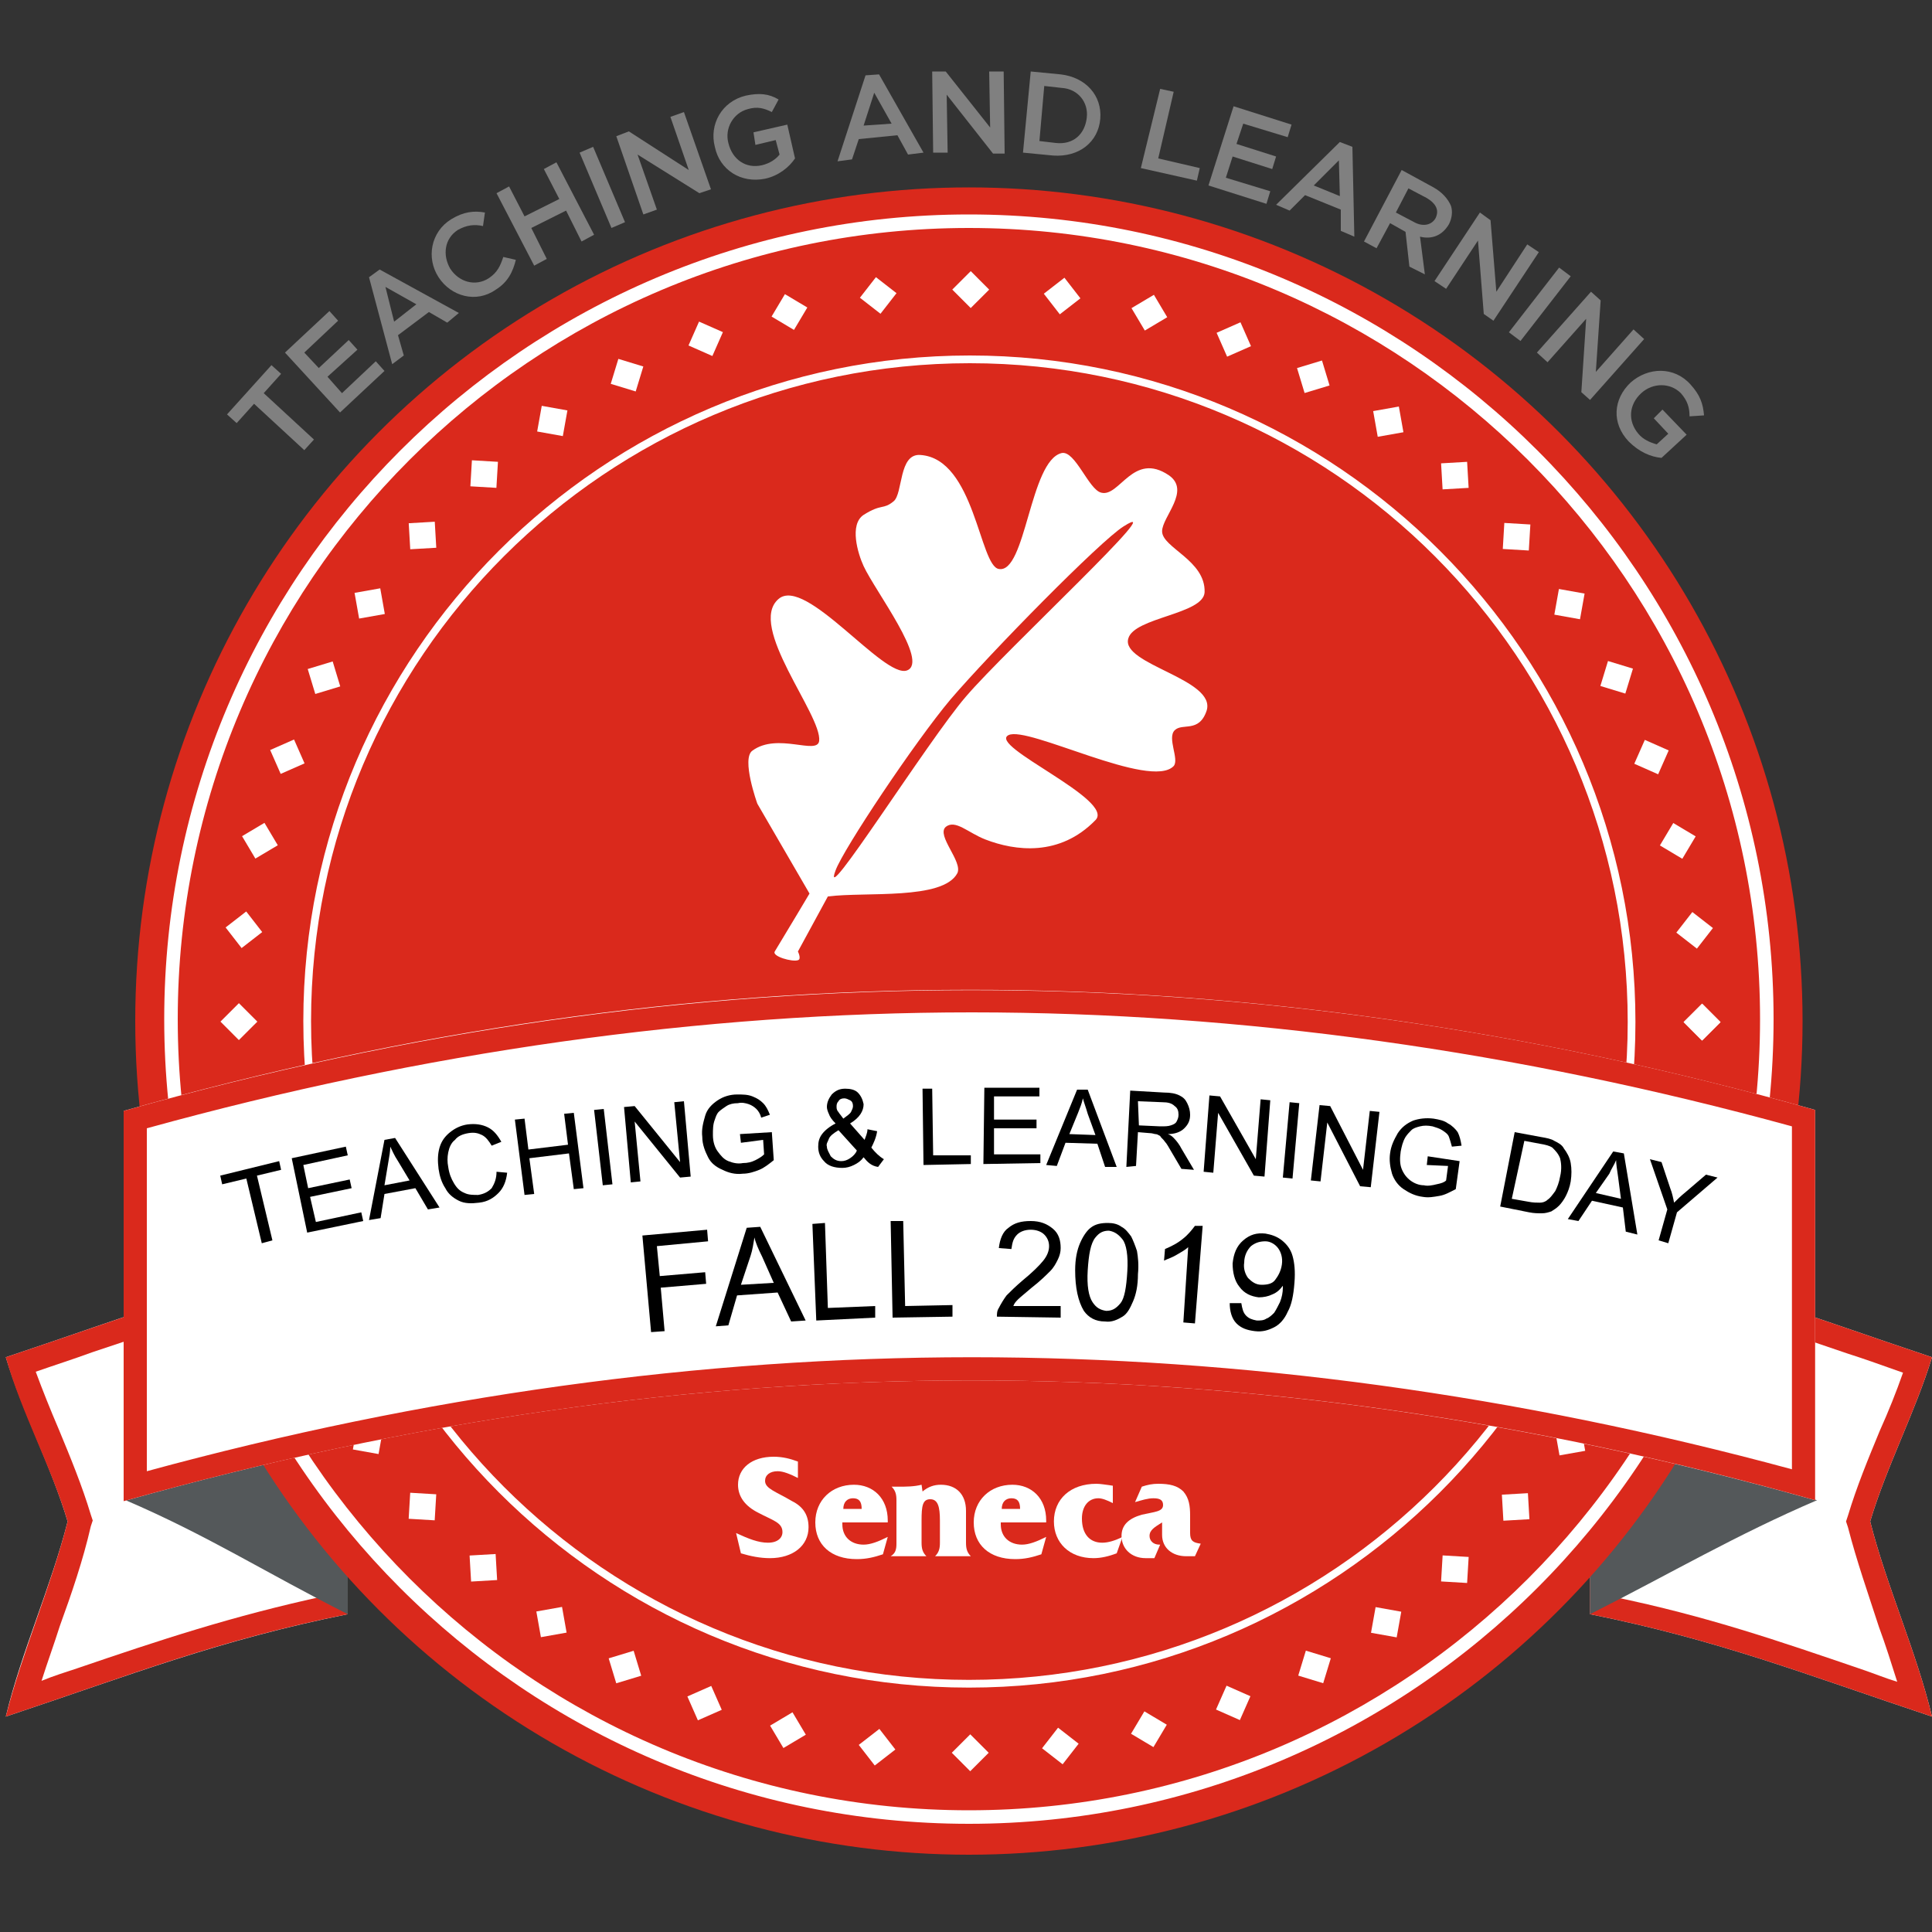 <?xml version="1.0" encoding="utf-8"?>
<!-- Generator: Adobe Illustrator 22.1.0, SVG Export Plug-In . SVG Version: 6.00 Build 0)  -->
<svg version="1.1" xmlns="http://www.w3.org/2000/svg" xmlns:xlink="http://www.w3.org/1999/xlink" x="0px" y="0px"
	 viewBox="0 0 200 200" style="enable-background:new 0 0 200 200;" xml:space="preserve">
<rect x="0" y="0" width="200" height="200" fill="#333333" stroke="none"/>
<style type="text/css">
	.st0{fill:#FFFFFF;}
	.st1{fill:#DA291C;}
	.st2{fill:#54585A;}
	.st3{display:none;}
	.st4{display:inline;fill:#DA291C;}
	.st5{fill:#808080;}
	.st6{fill:none;}
	.st7{display:inline;fill:none;}
	.st8{display:inline;}
</style>
<g id="Background">
	<g>
		<g>
			<g>
				<g>
					<g>
						<path class="st0" d="M36,167.1c-13.4,2.7-22.2,6.2-35.4,10.6c1.6-6.7,4.7-13.5,6.4-20.2c-1.7-5.7-4.7-11.4-6.4-17
							c13.2-4.4,21.9-7.9,35.4-10.6C36,142.3,36,154.7,36,167.1z"/>
						<path class="st1" d="M33.7,132.9v32.3c-9.7,2.1-17.2,4.6-25.7,7.5c-1.2,0.4-2.5,0.8-3.7,1.3c0.6-1.9,1.3-3.8,1.9-5.7
							c1.2-3.3,2.4-6.8,3.2-10.3l0.2-0.6l-0.2-0.6c-0.9-3-2.1-5.9-3.3-8.8c-0.9-2.1-1.7-4.1-2.4-6c2-0.7,3.9-1.3,5.8-2
							C17.9,137.2,24.7,134.8,33.7,132.9 M36,129.9c-13.4,2.7-22.2,6.2-35.4,10.6c1.6,5.7,4.7,11.3,6.4,17
							c-1.7,6.7-4.7,13.5-6.4,20.2c13.2-4.4,21.9-7.9,35.4-10.6C36,154.7,36,142.3,36,129.9L36,129.9z"/>
					</g>
				</g>
				<g>
					<g>
						<path class="st2" d="M13,155.3c8.4,3.6,14.5,7.5,23,11.8c0-6,0-11.9,0-17.9C27.6,150.9,21.4,153,13,155.3z"/>
					</g>
				</g>
			</g>
			<g>
				<g>
					<g>
						<path class="st0" d="M164.6,167.1c13.4,2.7,22.2,6.2,35.4,10.6c-1.6-6.7-4.7-13.5-6.4-20.2c1.7-5.7,4.7-11.4,6.4-17
							c-13.2-4.4-21.9-7.9-35.4-10.6C164.6,142.3,164.6,154.7,164.6,167.1z"/>
						<path class="st1" d="M167,132.9c8.9,2,15.7,4.3,24.2,7.2c1.9,0.6,3.8,1.3,5.8,2c-0.7,2-1.5,4-2.4,6c-1.2,2.9-2.4,5.8-3.3,8.8
							l-0.2,0.6l0.2,0.6c0.9,3.5,2.1,6.9,3.2,10.3c0.7,1.9,1.3,3.8,1.9,5.7c-1.3-0.4-2.5-0.9-3.7-1.3c-8.5-2.9-16-5.5-25.7-7.5
							V132.9 M164.6,129.9c0,12.4,0,24.8,0,37.2c13.4,2.7,22.2,6.2,35.4,10.6c-1.6-6.7-4.7-13.5-6.4-20.2c1.7-5.7,4.7-11.4,6.4-17
							C186.8,136.1,178.1,132.6,164.6,129.9L164.6,129.9z"/>
					</g>
				</g>
				<g>
					<g>
						<path class="st2" d="M188.1,155.3c-8.4,3.6-15,7.5-23.5,11.8c0-6,0-11.9,0-17.9C173.1,150.9,179.7,153,188.1,155.3z"/>
					</g>
				</g>
			</g>
		</g>
		<g>
			<circle class="st1" cx="100.3" cy="105.7" r="86.3"/>
			<path class="st0" d="M100.3,174.7c-38,0-68.9-31-68.9-69c0-38,31-68.9,69-68.9s68.9,31,68.9,69S138.3,174.7,100.3,174.7z
				 M100.4,37.6c-37.6,0-68.2,30.5-68.2,68.1c0,37.6,30.5,68.2,68.1,68.2s68.2-30.5,68.2-68.1C168.5,68.2,138,37.6,100.4,37.6z"/>
			<g>
				
					<rect x="174.7" y="104.5" transform="matrix(0.708 -0.707 0.707 0.708 -23.281 155.334)" class="st0" width="2.7" height="2.7"/>
				
					<rect x="174.1" y="95" transform="matrix(0.614 -0.789 0.789 0.614 -8.319 175.579)" class="st0" width="2.7" height="2.7"/>
				
					<rect x="172.4" y="85.8" transform="matrix(0.512 -0.859 0.859 0.512 9.862 191.68)" class="st0" width="2.7" height="2.7"/>
				
					<rect x="169.6" y="77.1" transform="matrix(0.404 -0.915 0.915 0.404 30.116 203.099)" class="st0" width="2.7" height="2.7"/>
				
					<rect x="165.9" y="68.9" transform="matrix(0.292 -0.957 0.957 0.292 51.29 209.659)" class="st0" width="2.7" height="2.7"/>
				
					<rect x="161.2" y="61.2" transform="matrix(0.176 -0.984 0.984 0.176 72.312 211.478)" class="st0" width="2.7" height="2.7"/>
				
					<rect x="155.6" y="54.2" transform="matrix(5.932613e-02 -0.998 0.998 5.932613e-02 92.245 208.902)" class="st0" width="2.7" height="2.7"/>
				
					<rect x="149.3" y="47.9" transform="matrix(0.998 -5.801687e-02 5.801687e-02 0.998 -2.6 8.823)" class="st0" width="2.7" height="2.7"/>
				
					<rect x="142.3" y="42.3" transform="matrix(0.985 -0.175 0.175 0.985 -5.418 25.794)" class="st0" width="2.7" height="2.7"/>
				
					<rect x="134.6" y="37.6" transform="matrix(0.957 -0.29 0.29 0.957 -5.448 41.153)" class="st0" width="2.7" height="2.7"/>
				
					<rect x="126.4" y="33.8" transform="matrix(0.915 -0.403 0.403 0.915 -3.335 54.464)" class="st0" width="2.7" height="2.7"/>
				
					<rect x="117.7" y="31" transform="matrix(0.859 -0.511 0.511 0.859 0.187 65.414)" class="st0" width="2.7" height="2.7"/>
				
					<rect x="108.6" y="29.3" transform="matrix(0.79 -0.613 0.613 0.79 4.301 73.83)" class="st0" width="2.7" height="2.7"/>
				
					<rect x="99.1" y="28.7" transform="matrix(0.708 -0.707 0.707 0.708 8.126 79.722)" class="st0" width="2.7" height="2.7"/>
				
					<rect x="89.6" y="29.3" transform="matrix(0.614 -0.789 0.789 0.614 10.886 83.526)" class="st0" width="2.7" height="2.7"/>
				
					<rect x="80.4" y="31" transform="matrix(0.512 -0.859 0.859 0.512 12.079 85.961)" class="st0" width="2.7" height="2.7"/>
				
					<rect x="71.7" y="33.8" transform="matrix(0.404 -0.915 0.915 0.404 11.38 87.713)" class="st0" width="2.7" height="2.7"/>
				
					<rect x="63.5" y="37.6" transform="matrix(0.292 -0.957 0.957 0.292 8.699 89.525)" class="st0" width="2.7" height="2.7"/>
				
					<rect x="55.8" y="42.3" transform="matrix(0.176 -0.984 0.984 0.176 4.163 92.131)" class="st0" width="2.7" height="2.7"/>
				
					<rect x="48.8" y="47.8" transform="matrix(5.932613e-02 -0.998 0.998 5.932613e-02 -1.907 96.209)" class="st0" width="2.7" height="2.7"/>
				
					<rect x="42.4" y="54.1" transform="matrix(0.998 -5.801687e-02 5.801687e-02 0.998 -3.142 2.633)" class="st0" width="2.7" height="2.7"/>
				
					<rect x="36.9" y="61.1" transform="matrix(0.985 -0.175 0.175 0.985 -10.335 7.648)" class="st0" width="2.7" height="2.7"/>
				
					<rect x="32.2" y="68.8" transform="matrix(0.957 -0.29 0.29 0.957 -18.912 12.753)" class="st0" width="2.7" height="2.7"/>
				<rect x="28.4" y="77" transform="matrix(0.915 -0.403 0.403 0.915 -29.049 18.632)" class="st0" width="2.7" height="2.7"/>
				
					<rect x="25.6" y="85.7" transform="matrix(0.859 -0.511 0.511 0.859 -40.726 26.026)" class="st0" width="2.7" height="2.7"/>
				
					<rect x="23.9" y="94.9" transform="matrix(0.79 -0.613 0.613 0.79 -53.699 35.69)" class="st0" width="2.7" height="2.7"/>
				
					<rect x="23.3" y="104.4" transform="matrix(0.708 -0.707 0.707 0.708 -67.487 48.315)" class="st0" width="2.7" height="2.7"/>
				
					<rect x="23.9" y="113.9" transform="matrix(0.614 -0.789 0.789 0.614 -81.168 64.321)" class="st0" width="2.7" height="2.7"/>
				
					<rect x="25.6" y="123" transform="matrix(0.512 -0.859 0.859 0.512 -93.64 83.745)" class="st0" width="2.7" height="2.7"/>
				
					<rect x="28.4" y="131.7" transform="matrix(0.404 -0.915 0.915 0.404 -104.006 106.45)" class="st0" width="2.7" height="2.7"/>
				
					<rect x="32.2" y="140" transform="matrix(0.292 -0.957 0.957 0.292 -111.435 132.116)" class="st0" width="2.7" height="2.7"/>
				
					<rect x="36.8" y="147.6" transform="matrix(0.176 -0.984 0.984 0.176 -115.184 160.281)" class="st0" width="2.7" height="2.7"/>
				
					<rect x="42.4" y="154.7" transform="matrix(5.932613e-02 -0.998 0.998 5.932613e-02 -114.601 190.361)" class="st0" width="2.7" height="2.7"/>
				
					<rect x="48.7" y="161" transform="matrix(0.998 -5.801687e-02 5.801687e-02 0.998 -9.332 3.175)" class="st0" width="2.7" height="2.7"/>
				
					<rect x="55.7" y="166.5" transform="matrix(0.985 -0.175 0.175 0.985 -28.48 12.565)" class="st0" width="2.7" height="2.7"/>
				
					<rect x="63.4" y="171.2" transform="matrix(0.957 -0.29 0.29 0.957 -47.311 26.218)" class="st0" width="2.7" height="2.7"/>
				<rect x="71.6" y="175" transform="matrix(0.915 -0.403 0.403 0.915 -64.882 44.346)" class="st0" width="2.7" height="2.7"/>
				
					<rect x="80.3" y="177.8" transform="matrix(0.859 -0.511 0.511 0.859 -80.114 66.939)" class="st0" width="2.7" height="2.7"/>
				
					<rect x="89.5" y="179.5" transform="matrix(0.79 -0.613 0.613 0.79 -91.839 93.69)" class="st0" width="2.7" height="2.7"/>
				
					<rect x="99" y="180.1" transform="matrix(0.708 -0.707 0.707 0.708 -98.894 123.927)" class="st0" width="2.7" height="2.7"/>
				
					<rect x="108.5" y="179.5" transform="matrix(0.614 -0.789 0.789 0.614 -100.372 156.374)" class="st0" width="2.7" height="2.7"/>
				
					<rect x="117.6" y="177.8" transform="matrix(0.512 -0.859 0.859 0.512 -95.857 189.463)" class="st0" width="2.7" height="2.7"/>
				
					<rect x="126.3" y="175" transform="matrix(0.404 -0.915 0.915 0.404 -85.269 221.836)" class="st0" width="2.7" height="2.7"/>
				
					<rect x="134.6" y="171.3" transform="matrix(0.292 -0.957 0.957 0.292 -68.844 252.25)" class="st0" width="2.7" height="2.7"/>
				
					<rect x="142.2" y="166.6" transform="matrix(0.176 -0.984 0.984 0.176 -47.035 279.628)" class="st0" width="2.7" height="2.7"/>
				
					<rect x="149.2" y="161.1" transform="matrix(5.932613e-02 -0.998 0.998 5.932613e-02 -20.449 303.054)" class="st0" width="2.7" height="2.7"/>
				
					<rect x="155.6" y="154.7" transform="matrix(0.998 -5.801687e-02 5.801687e-02 0.998 -8.79 9.366)" class="st0" width="2.7" height="2.7"/>
				
					<rect x="161.1" y="147.7" transform="matrix(0.985 -0.175 0.175 0.985 -23.564 30.71)" class="st0" width="2.7" height="2.7"/>
				
					<rect x="165.8" y="140.1" transform="matrix(0.957 -0.29 0.29 0.957 -33.847 54.617)" class="st0" width="2.7" height="2.7"/>
				
					<rect x="169.6" y="131.8" transform="matrix(0.915 -0.403 0.403 0.915 -39.168 80.179)" class="st0" width="2.7" height="2.7"/>
				
					<rect x="172.4" y="123.1" transform="matrix(0.859 -0.511 0.511 0.859 -39.201 106.327)" class="st0" width="2.7" height="2.7"/>
				
					<rect x="174.1" y="114" transform="matrix(0.79 -0.613 0.613 0.79 -33.839 131.83)" class="st0" width="2.7" height="2.7"/>
				
					<rect x="174.7" y="104.5" transform="matrix(0.708 -0.707 0.707 0.708 -23.281 155.334)" class="st0" width="2.7" height="2.7"/>
			</g>
			<path class="st0" d="M100.3,188.8c-46,0-83.3-37.4-83.3-83.3s37.4-83.3,83.3-83.3s83.3,37.4,83.3,83.3S146.2,188.8,100.3,188.8z
				 M100.3,23.6c-45.2,0-81.9,36.7-81.9,81.9s36.7,81.9,81.9,81.9s81.9-36.7,81.9-81.9S145.4,23.6,100.3,23.6z"/>
		</g>
		<g>
			<g>
				<path class="st0" d="M12.8,155.4c58.9-16.6,116.2-16.7,175.1-0.1c0-13.5,0-27,0-40.4C129,98.3,71.6,98.3,12.8,115
					C12.8,128.5,12.8,141.9,12.8,155.4z"/>
				<path class="st1" d="M100.6,104.8c27.9,0,56.5,4,84.9,11.8l0,35.5c-28.4-7.7-57-11.6-84.9-11.6c-28.1,0-56.8,4-85.4,11.8l0-35.5
					C43.8,108.9,72.5,104.8,100.6,104.8 M100.6,102.5c-29.1,0-58.3,4.2-87.8,12.5c0,13.5,0,27,0,40.4c29.5-8.3,58.6-12.5,87.8-12.5
					c29,0,58,4.1,87.3,12.4c0-13.5,0-27,0-40.4C158.5,106.6,129.5,102.5,100.6,102.5L100.6,102.5z"/>
			</g>
		</g>
		<g class="st3">
			<polygon class="st4" points="25.8,126.4 27.3,129.5 30.8,130 28.3,132.5 28.9,135.9 25.8,134.3 22.7,135.9 23.3,132.5 20.8,130 
				24.2,129.5 			"/>
			<polygon class="st4" points="174.9,126.4 176.4,129.5 179.9,130 177.4,132.5 178,135.9 174.9,134.3 171.8,135.9 172.4,132.5 
				169.9,130 173.3,129.5 			"/>
		</g>
		<g>
			<path class="st0" d="M79.5,159.7c1,0,1.5-0.5,1.5-1.1c0-1-1-1.2-2.5-2c-1.4-0.7-2.1-1.7-2.1-2.9c0-1.7,1.4-2.9,3.7-2.9
				c0.9,0,1.7,0.2,2.5,0.5v1.7c-0.8-0.4-1.5-0.7-2.1-0.7c-0.8,0-1.3,0.4-1.3,1c0,0.8,1.1,1.1,2.8,2.1c1.2,0.6,1.7,1.5,1.7,2.7
				c0,1.9-1.6,3.2-4,3.2c-1,0-2-0.2-3-0.5l-0.5-2.1C77.5,159.3,78.5,159.7,79.5,159.7z"/>
			<path class="st0" d="M87.2,157.5c0,0.1,0,0.2,0,0.3c0,1.3,0.9,2.1,2.2,2.1c0.7,0,1.5-0.3,2.5-0.8l-0.5,1.8
				c-0.9,0.3-1.7,0.5-2.7,0.5c-2.7,0-4.3-1.5-4.3-3.8c0-2.3,1.7-3.9,4-3.9c2,0,3.5,1.4,3.5,3.7c0,0.1,0,0.1,0,0.2H87.2z M88.3,155.1
				c-0.6,0-1,0.4-1,1.1h1.9C89.2,155.4,88.9,155.1,88.3,155.1z"/>
			<path class="st0" d="M92.8,159.8v-4.5c0-0.6-0.1-1-0.5-1.4H93c0.8,0,1.6,0,2.4-0.2l0.1,0.7c0.6-0.5,1.2-0.7,1.9-0.7
				c1.6,0,2.6,1,2.6,2.7v3.3c0,0.6,0.1,1,0.5,1.4h-3.7c0.4-0.4,0.5-0.8,0.5-1.4v-2.3c0-1.4-0.2-2.2-1-2.2c-0.8,0-0.9,0.7-0.9,2.2
				v2.3c0,0.6,0.1,1,0.5,1.4h-3.7C92.7,160.8,92.8,160.4,92.8,159.8z"/>
			<path class="st0" d="M103.6,157.5c0,0.1,0,0.2,0,0.3c0,1.3,0.9,2.1,2.2,2.1c0.7,0,1.5-0.3,2.5-0.8l-0.5,1.8
				c-0.9,0.3-1.7,0.5-2.7,0.5c-2.7,0-4.3-1.5-4.3-3.8c0-2.3,1.7-3.9,4-3.9c2,0,3.5,1.4,3.5,3.7c0,0.1,0,0.1,0,0.2H103.6z
				 M104.7,155.1c-0.6,0-1,0.4-1,1.1h1.9C105.6,155.4,105.3,155.1,104.7,155.1z"/>
			<path class="st0" d="M115.6,160.8c-0.8,0.3-1.6,0.5-2.4,0.5c-2.5,0-4.1-1.6-4.1-3.8c0-2.3,1.7-3.9,4.4-3.9c0.4,0,1,0.1,1.7,0.2
				v1.8c-0.6-0.3-1.1-0.5-1.5-0.5c-1,0-1.7,0.8-1.7,2.1c0,1.6,0.8,2.5,2.1,2.5c0.6,0,1.3-0.2,2.1-0.6L115.6,160.8z"/>
			<path class="st0" d="M119,159c0,0.5,0.4,0.9,1,0.9c0,0,0.1,0,0.1,0l-0.6,1.4c-0.4,0-0.7,0-0.9,0c-1.5,0-2.5-1-2.5-2.3
				c0-1.1,0.7-1.8,2.1-2.2c1.3-0.3,2.2-0.3,2.2-1c0-0.5-0.3-0.7-1-0.7c-0.6,0-1.2,0.2-1.9,0.4l0.7-1.6c0.6-0.2,1.1-0.3,1.7-0.3
				c1.2,0,2,0.2,2.6,0.8c0.6,0.7,0.7,1.5,0.7,2.5c0,0,0,0.1,0,0.1v1.7c0,0.8,0.3,1,1.1,1.1l-0.6,1.3c-0.4,0-0.7,0-0.9,0
				c-1.5,0-2.5-0.9-2.5-2.2v-1.3C119.5,158.1,119,158.4,119,159z"/>
			<g id="Teaching_and_Learning">
				<path class="st5" d="M26.3,41.8l-1.8,2l-1-0.9l4.6-5.1l1,0.9l-1.8,2l5.2,4.8l-1,1.1L26.3,41.8z"/>
				<path class="st5" d="M29.5,36.5l4.6-4.3l0.9,1l-3.5,3.3l1.5,1.6l3.1-2.9l0.9,1L33.9,39l1.5,1.7l3.5-3.3l0.9,1l-4.6,4.3
					L29.5,36.5z"/>
				<path class="st5" d="M38.2,28.7l1.1-0.8l8.2,4.5l-1.2,1l-1.9-1.1l-3.2,2.4l0.6,2.1l-1.2,0.9L38.2,28.7z M43.1,31.5l-3.2-1.8
					l0.9,3.6L43.1,31.5z"/>
				<path class="st5" d="M45.4,28.7L45.4,28.7c-1.3-2-0.8-4.7,1.3-6c1.3-0.8,2.4-0.9,3.5-0.7L50,23.4c-0.9-0.2-1.7-0.1-2.6,0.4
					c-1.4,0.9-1.6,2.6-0.8,4l0,0c0.9,1.4,2.6,1.9,4,1c0.9-0.6,1.2-1.3,1.5-2.2l1.3,0.3c-0.3,1.2-0.8,2.3-2.1,3.1
					C49.3,31.4,46.7,30.7,45.4,28.7z"/>
				<path class="st5" d="M51.4,20l1.3-0.7l1.6,3.1l3.6-1.8l-1.6-3.1l1.3-0.7l3.9,7.5L60.2,25l-1.6-3.2l-3.6,1.8l1.6,3.2l-1.3,0.7
					L51.4,20z"/>
				<path class="st5" d="M60,15.8l1.4-0.6l3.3,7.8l-1.4,0.6L60,15.8z"/>
				<path class="st5" d="M63.8,14.1l1.3-0.5l6.2,4l-1.9-5.5l1.4-0.5l2.8,8l-1.2,0.4L66,16l2,5.7l-1.4,0.5L63.8,14.1z"/>
				<path class="st5" d="M74,15.2L74,15.2c-0.6-2.3,0.7-4.7,3.2-5.3c1.4-0.3,2.4-0.2,3.4,0.4l-0.7,1.3c-0.8-0.4-1.5-0.6-2.5-0.3
					c-1.5,0.4-2.4,2-2,3.5l0,0c0.4,1.7,1.8,2.7,3.5,2.3c0.8-0.2,1.4-0.6,1.8-1.1l-0.4-1.5l-2.1,0.5L78,13.7l3.5-0.8l0.8,3.5
					c-0.6,0.9-1.7,1.8-3.1,2.1C76.7,19,74.5,17.6,74,15.2z"/>
				<path class="st5" d="M89.6,7.8L91,7.7l4.6,8.1L94,16L92.9,14l-4,0.4l-0.7,2.1l-1.5,0.2L89.6,7.8z M92.3,12.8l-1.8-3.2L89.4,13
					L92.3,12.8z"/>
				<path class="st5" d="M96.5,7.4l1.4,0l4.6,5.8l-0.1-5.8l1.5,0l0.1,8.5l-1.2,0L98,9.8l0.1,6l-1.5,0L96.5,7.4z"/>
				<path class="st5" d="M106.7,7.4l3.1,0.3c2.6,0.3,4.3,2.2,4.1,4.6l0,0c-0.2,2.4-2.2,4-4.9,3.8l-3.1-0.3L106.7,7.4z M108.1,8.9
					l-0.5,5.7l1.7,0.2c1.8,0.2,3-0.9,3.2-2.6l0,0c0.2-1.6-0.9-3-2.6-3.1L108.1,8.9z"/>
				<path class="st5" d="M120.1,9.2l1.4,0.3l-1.6,6.9l4.3,1l-0.3,1.3l-5.8-1.3L120.1,9.2z"/>
				<path class="st5" d="M127.7,11l6,1.9l-0.4,1.3l-4.6-1.4l-0.7,2.1l4.1,1.3l-0.4,1.3l-4.1-1.3l-0.7,2.2l4.6,1.4l-0.4,1.3l-6-1.9
					L127.7,11z"/>
				<path class="st5" d="M138.7,14.7l1.3,0.5l0.2,9.3l-1.4-0.6l0-2.2l-3.7-1.5l-1.6,1.6l-1.4-0.6L138.7,14.7z M138.7,20.3l-0.1-3.7
					l-2.6,2.6L138.7,20.3z"/>
				<path class="st5" d="M145.1,17.6l3.3,1.8c0.9,0.5,1.5,1.2,1.8,1.9c0.2,0.6,0.1,1.3-0.2,1.9l0,0c-0.7,1.2-1.8,1.6-3,1.3l0.5,3.9
					l-1.6-0.8l-0.4-3.6l-1.6-0.9l-1.4,2.6l-1.3-0.7L145.1,17.6z M146.4,23c0.9,0.5,1.8,0.3,2.2-0.4l0,0c0.4-0.8,0.1-1.5-0.9-2.1
					l-1.9-1l-1.3,2.5L146.4,23z"/>
				<path class="st5" d="M153.2,22l1.1,0.8l0.6,7.4l3.2-4.9l1.2,0.8l-4.7,7.1l-1-0.7l-0.6-7.6l-3.3,5l-1.2-0.8L153.2,22z"/>
				<path class="st5" d="M161.4,27.7l1.2,0.9l-5.2,6.7l-1.2-0.9L161.4,27.7z"/>
				<path class="st5" d="M164.7,30.2l1,0.9l-0.5,7.4l3.9-4.4l1.1,1l-5.6,6.3l-0.9-0.8l0.5-7.6l-4,4.5l-1.1-1L164.7,30.2z"/>
				<path class="st5" d="M168.8,39.6L168.8,39.6c1.8-1.6,4.5-1.7,6.2,0.2c1,1.1,1.3,2,1.4,3.2l-1.5,0.1c0-0.9-0.2-1.6-0.9-2.4
					c-1.1-1.1-2.9-1.1-4.1,0l0,0c-1.3,1.2-1.4,2.9-0.3,4.2c0.5,0.6,1.2,0.9,1.9,1.1l1.2-1.1l-1.5-1.6l0.9-0.9l2.5,2.6l-2.6,2.4
					c-1.1-0.1-2.3-0.6-3.4-1.7C166.8,43.8,167,41.3,168.8,39.6z"/>
			</g>
		</g>
	</g>
</g>
<g id="Text">
	<g>
		<path class="st6" d="M17,147.3c45.3-13.8,118-15.3,163.5-0.5"/>
		<path d="M67.4,137.9l-0.9-10l6.7-0.6l0.1,1.2L68,129l0.3,3.1l4.7-0.4l0.1,1.2l-4.7,0.4l0.4,4.5L67.4,137.9z"/>
		<path d="M74.1,137.3l3.2-10.2l1.4-0.1l4.7,9.7l-1.5,0.1l-1.4-3l-4.2,0.3l-0.9,3.1L74.1,137.3z M76.7,133l3.4-0.2l-1.2-2.7
			c-0.4-0.8-0.7-1.5-0.8-2c-0.1,0.6-0.2,1.3-0.4,1.9L76.7,133z"/>
		<path d="M84.5,136.7l-0.4-10l1.3-0.1l0.3,8.8l4.9-0.2l0,1.2L84.5,136.7z"/>
		<path d="M92.4,136.4l-0.2-10l1.3,0l0.2,8.8l4.9-0.1l0,1.2L92.4,136.4z"/>
		<path d="M109.8,135.2l0,1.2l-6.6-0.1c0-0.3,0-0.6,0.2-0.9c0.2-0.4,0.5-0.9,0.8-1.3c0.4-0.4,0.9-0.9,1.6-1.5
			c1.1-0.9,1.8-1.6,2.2-2.1s0.6-1,0.6-1.5c0-0.5-0.2-0.9-0.5-1.2s-0.8-0.5-1.4-0.5c-0.6,0-1.1,0.2-1.4,0.5c-0.4,0.4-0.5,0.8-0.6,1.5
			l-1.3-0.1c0.1-0.9,0.4-1.7,1-2.1c0.6-0.5,1.3-0.7,2.3-0.7c1,0,1.7,0.3,2.3,0.8c0.6,0.5,0.8,1.2,0.8,2c0,0.4-0.1,0.8-0.3,1.2
			c-0.2,0.4-0.4,0.8-0.8,1.2c-0.4,0.4-1,1-1.9,1.7c-0.7,0.6-1.2,1-1.4,1.2s-0.4,0.4-0.5,0.7L109.8,135.2z"/>
		<path d="M111.3,131.5c0-1.2,0.2-2.1,0.5-2.8c0.3-0.7,0.7-1.3,1.1-1.6c0.5-0.4,1.1-0.5,1.8-0.5c0.5,0,1,0.1,1.4,0.4
			c0.4,0.2,0.7,0.6,1,1c0.2,0.4,0.4,0.9,0.6,1.5c0.1,0.6,0.2,1.4,0.1,2.4c0,1.2-0.2,2.1-0.5,2.8c-0.3,0.7-0.6,1.3-1.1,1.6
			s-1.1,0.6-1.8,0.5c-1,0-1.7-0.4-2.2-1.1C111.6,134.7,111.3,133.3,111.3,131.5z M112.6,131.5c-0.1,1.6,0.1,2.7,0.5,3.3
			c0.4,0.6,0.8,0.8,1.4,0.9c0.6,0,1-0.2,1.5-0.8c0.4-0.5,0.6-1.6,0.7-3.3c0.1-1.6-0.1-2.8-0.5-3.3s-0.8-0.8-1.4-0.9
			c-0.6,0-1,0.2-1.4,0.7C112.9,128.7,112.7,129.9,112.6,131.5z"/>
		<path d="M123.7,137l-1.2-0.1l0.5-7.8c-0.3,0.3-0.7,0.5-1.2,0.8c-0.5,0.3-0.9,0.4-1.3,0.6l0.1-1.2c0.7-0.3,1.3-0.6,1.9-1.1
			c0.5-0.4,0.9-0.9,1.2-1.3l0.8,0L123.7,137z"/>
		<path d="M127.3,134.9l1.2,0c0.1,0.6,0.2,1,0.5,1.3c0.3,0.3,0.6,0.4,1.1,0.5c0.4,0,0.7,0,1-0.2c0.3-0.1,0.6-0.4,0.8-0.6
			c0.2-0.3,0.4-0.7,0.6-1.1c0.2-0.5,0.3-1,0.3-1.5c0-0.1,0-0.1,0-0.2c-0.3,0.4-0.6,0.7-1.1,0.9c-0.4,0.2-0.9,0.3-1.4,0.3
			c-0.8-0.1-1.5-0.4-2-1.1c-0.5-0.6-0.7-1.5-0.7-2.4c0.1-1,0.4-1.8,1.1-2.4s1.4-0.8,2.3-0.7c0.6,0.1,1.2,0.3,1.7,0.7
			c0.5,0.4,0.9,0.9,1.1,1.6c0.2,0.7,0.3,1.6,0.2,2.8c-0.1,1.3-0.3,2.3-0.7,3c-0.3,0.7-0.8,1.3-1.4,1.6c-0.6,0.3-1.2,0.5-2,0.4
			c-0.8-0.1-1.4-0.3-1.9-0.8S127.3,135.7,127.3,134.9z M132.7,130.9c0.1-0.7-0.1-1.3-0.4-1.7c-0.3-0.4-0.8-0.7-1.3-0.7
			c-0.5,0-1,0.1-1.5,0.5c-0.4,0.4-0.7,1-0.7,1.7c-0.1,0.6,0.1,1.2,0.4,1.6c0.4,0.4,0.8,0.7,1.4,0.7c0.6,0,1.1-0.1,1.4-0.5
			S132.6,131.6,132.7,130.9z"/>
	</g>
	<g>
		<path class="st6" d="M17,131.5c45.3-13.8,118-15.3,163.5-0.5"/>
		<path d="M27.1,128.7l-1.6-6.7l-2.5,0.6l-0.2-0.9l6.1-1.5l0.2,0.9l-2.5,0.6l1.6,6.7L27.1,128.7z"/>
		<path d="M31.8,127.6l-1.6-7.7l5.6-1.2l0.2,0.9l-4.6,1l0.5,2.4l4.3-0.9l0.2,0.9l-4.3,0.9l0.6,2.6l4.7-1l0.2,0.9L31.8,127.6z"/>
		<path d="M38.2,126.3l1.6-8.3l1.1-0.2l4.6,7.2l-1.2,0.2l-1.3-2.2l-3.2,0.6l-0.4,2.5L38.2,126.3z M39.8,122.7l2.6-0.5l-1.2-2
			c-0.4-0.6-0.6-1.1-0.8-1.5c0,0.5-0.1,1-0.2,1.6L39.8,122.7z"/>
		<path d="M51.4,121.3l1.1,0.1c-0.1,0.9-0.4,1.6-0.9,2.1c-0.5,0.5-1.1,0.9-2,1c-0.8,0.1-1.5,0.1-2.1-0.2c-0.6-0.3-1.1-0.7-1.4-1.3
			c-0.4-0.6-0.6-1.3-0.7-2c-0.1-0.8-0.1-1.5,0.1-2.2c0.2-0.7,0.6-1.2,1.1-1.6s1.1-0.7,1.8-0.8c0.8-0.1,1.5,0,2.1,0.3
			c0.6,0.3,1,0.8,1.4,1.5l-1,0.4c-0.3-0.5-0.6-0.9-1-1.1s-0.8-0.3-1.4-0.2c-0.6,0.1-1.1,0.3-1.4,0.7c-0.4,0.3-0.6,0.8-0.7,1.3
			c-0.1,0.5-0.1,1,0,1.5c0.1,0.7,0.3,1.2,0.6,1.7c0.3,0.5,0.6,0.8,1.1,1c0.4,0.2,0.9,0.2,1.4,0.2c0.6-0.1,1-0.3,1.4-0.7
			C51.2,122.5,51.4,122,51.4,121.3z"/>
		<path d="M54.3,123.7l-1-7.8l1-0.1l0.4,3.2l4.1-0.5l-0.4-3.2l1-0.1l1,7.8l-1,0.1l-0.5-3.7l-4.1,0.5l0.5,3.7L54.3,123.7z"/>
		<path d="M62.4,122.7l-0.9-7.8l1-0.1l0.9,7.8L62.4,122.7z"/>
		<path d="M65.3,122.4l-0.7-7.8l1.1-0.1l4.7,5.8l-0.6-6.2l1-0.1l0.7,7.8l-1.1,0.1l-4.7-5.8l0.6,6.2L65.3,122.4z"/>
		<path d="M76.7,118.3l-0.1-0.9l3.3-0.2l0.2,2.9c-0.5,0.4-1,0.8-1.5,1c-0.5,0.2-1.1,0.4-1.7,0.4c-0.8,0.1-1.5-0.1-2.1-0.4
			c-0.7-0.3-1.2-0.7-1.5-1.3s-0.6-1.3-0.6-2.1c-0.1-0.8,0.1-1.5,0.3-2.2s0.7-1.2,1.3-1.6s1.3-0.6,2-0.6c0.6,0,1.1,0,1.6,0.2
			s0.8,0.4,1.1,0.7s0.5,0.7,0.7,1.2l-0.9,0.3c-0.1-0.4-0.3-0.7-0.5-0.9c-0.2-0.2-0.5-0.4-0.8-0.5c-0.3-0.1-0.7-0.2-1.1-0.1
			c-0.5,0-0.9,0.1-1.2,0.3c-0.3,0.2-0.6,0.4-0.8,0.6s-0.3,0.5-0.4,0.8c-0.2,0.5-0.2,1-0.2,1.6c0,0.7,0.2,1.3,0.5,1.7s0.6,0.8,1.1,1
			c0.5,0.2,1,0.3,1.5,0.2c0.5,0,0.9-0.1,1.3-0.3c0.4-0.2,0.7-0.4,0.9-0.6l-0.1-1.5L76.7,118.3z"/>
		<path d="M89.4,119.8c-0.3,0.4-0.6,0.6-1,0.8c-0.4,0.2-0.8,0.3-1.2,0.3c-0.8,0-1.5-0.2-1.9-0.7c-0.4-0.4-0.6-0.9-0.6-1.5
			c0-0.5,0.1-0.9,0.4-1.3s0.8-0.8,1.4-1.1c-0.4-0.4-0.6-0.7-0.7-1c-0.1-0.2-0.2-0.5-0.2-0.7c0-0.5,0.2-0.9,0.5-1.3
			c0.4-0.4,0.8-0.6,1.4-0.6c0.5,0,1,0.1,1.3,0.4s0.5,0.7,0.6,1.2c0,0.7-0.4,1.4-1.4,2l1.5,1.7c0.1-0.3,0.3-0.7,0.3-1.1l1,0.2
			c-0.1,0.7-0.4,1.3-0.6,1.7c0.4,0.5,0.8,0.9,1.3,1.2l-0.6,0.8C90.2,120.7,89.8,120.3,89.4,119.8z M88.7,119.1l-1.9-2.1
			c-0.5,0.3-0.9,0.6-1,0.9s-0.3,0.5-0.2,0.8c0,0.3,0.2,0.6,0.4,1c0.3,0.3,0.6,0.5,1.1,0.5c0.3,0,0.6-0.1,0.9-0.3
			S88.6,119.4,88.7,119.1z M87.3,115.8c0.4-0.3,0.7-0.5,0.8-0.7c0.1-0.2,0.2-0.4,0.2-0.6c0-0.3-0.1-0.5-0.3-0.6s-0.4-0.2-0.6-0.2
			c-0.3,0-0.5,0.1-0.6,0.3c-0.2,0.2-0.2,0.4-0.2,0.6c0,0.1,0,0.2,0.1,0.4c0.1,0.1,0.2,0.3,0.3,0.4L87.3,115.8z"/>
		<path d="M95.6,120.6l-0.1-7.9l1,0l0.1,6.9l3.9,0l0,0.9L95.6,120.6z"/>
		<path d="M101.8,120.5l0.1-7.9l5.7,0l0,0.9l-4.7,0l0,2.4l4.4,0l0,0.9l-4.4,0l0,2.7l4.8,0l0,0.9L101.8,120.5z"/>
		<path d="M108.3,120.6l3.2-7.8l1.1,0l3,8l-1.2,0l-0.8-2.4l-3.3-0.1l-0.9,2.4L108.3,120.6z M110.7,117.4l2.7,0.1l-0.8-2.2
			c-0.2-0.7-0.4-1.2-0.5-1.6c-0.1,0.5-0.3,1-0.5,1.5L110.7,117.4z"/>
		<path d="M116.6,120.8l0.4-7.9l3.5,0.2c0.7,0,1.2,0.1,1.6,0.3c0.4,0.2,0.6,0.4,0.8,0.8c0.2,0.4,0.3,0.8,0.3,1.2
			c0,0.6-0.2,1-0.6,1.4s-1,0.6-1.7,0.6c0.3,0.1,0.5,0.3,0.6,0.4c0.3,0.3,0.6,0.7,0.8,1.1l1.3,2.2l-1.3-0.1l-1-1.7
			c-0.3-0.5-0.5-0.9-0.7-1.1c-0.2-0.3-0.4-0.4-0.5-0.6c-0.2-0.1-0.3-0.2-0.5-0.2c-0.1,0-0.3-0.1-0.6-0.1l-1.2-0.1l-0.2,3.5
			L116.6,120.8z M117.9,116.5l2.2,0.1c0.5,0,0.8,0,1.1-0.1c0.3-0.1,0.5-0.2,0.6-0.4s0.2-0.4,0.2-0.7c0-0.4-0.1-0.7-0.4-0.9
			c-0.3-0.3-0.7-0.4-1.3-0.4l-2.5-0.1L117.9,116.5z"/>
		<path d="M124.6,121.3l0.6-7.9l1.1,0.1l3.7,6.5l0.5-6.2l1,0.1l-0.6,7.9l-1.1-0.1l-3.7-6.5l-0.5,6.2L124.6,121.3z"/>
		<path d="M132.8,121.9l0.7-7.8l1,0.1l-0.7,7.8L132.8,121.9z"/>
		<path d="M135.7,122.2l0.9-7.8l1.1,0.1l3.4,6.6l0.7-6.1l1,0.1l-0.9,7.8l-1.1-0.1l-3.4-6.6l-0.7,6.1L135.7,122.2z"/>
		<path d="M147.7,120.6l0.1-0.9l3.3,0.5l-0.4,2.9c-0.6,0.3-1.1,0.6-1.7,0.7c-0.6,0.1-1.1,0.2-1.7,0.1c-0.8-0.1-1.4-0.4-2-0.8
			c-0.6-0.4-1-1-1.2-1.6c-0.2-0.7-0.3-1.4-0.2-2.1c0.1-0.8,0.4-1.4,0.8-2.1c0.4-0.6,0.9-1,1.6-1.3c0.6-0.2,1.3-0.3,2.1-0.2
			c0.6,0.1,1.1,0.2,1.5,0.5c0.4,0.2,0.8,0.6,1,0.9c0.2,0.4,0.3,0.8,0.4,1.4l-1,0.1c-0.1-0.4-0.2-0.7-0.3-1c-0.1-0.3-0.4-0.5-0.7-0.7
			c-0.3-0.2-0.7-0.3-1-0.4c-0.5-0.1-0.9-0.1-1.3,0c-0.4,0.1-0.7,0.2-0.9,0.4s-0.4,0.4-0.6,0.7c-0.3,0.5-0.4,1-0.5,1.5
			c-0.1,0.7-0.1,1.3,0.1,1.8s0.5,0.9,0.9,1.2c0.4,0.3,0.9,0.5,1.4,0.5c0.4,0.1,0.9,0,1.3-0.1c0.5-0.1,0.8-0.2,1-0.4l0.2-1.5
			L147.7,120.6z"/>
		<path d="M155.3,124.9l1.5-7.7l2.7,0.5c0.6,0.1,1.1,0.2,1.4,0.4c0.4,0.2,0.8,0.4,1,0.8c0.3,0.4,0.6,0.9,0.7,1.5
			c0.1,0.6,0.1,1.2,0,1.9c-0.1,0.6-0.3,1.1-0.5,1.5c-0.2,0.4-0.5,0.8-0.7,1c-0.3,0.3-0.5,0.4-0.8,0.6c-0.3,0.1-0.6,0.2-1,0.2
			c-0.4,0-0.8,0-1.3-0.1L155.3,124.9z M156.5,124.1l1.7,0.3c0.5,0.1,0.9,0.1,1.2,0.1c0.3,0,0.6-0.1,0.8-0.3c0.3-0.2,0.5-0.5,0.8-0.9
			c0.2-0.4,0.4-0.9,0.5-1.5c0.2-0.8,0.1-1.5,0-1.9c-0.2-0.5-0.5-0.8-0.8-1.1c-0.3-0.2-0.7-0.3-1.3-0.4l-1.6-0.3L156.5,124.1z"/>
		<path d="M162.3,126.2l4.7-7l1.1,0.2l1.4,8.4l-1.2-0.3L168,125l-3.2-0.7l-1.4,2.1L162.3,126.2z M165.2,123.5l2.6,0.6l-0.3-2.3
			c-0.1-0.7-0.2-1.3-0.2-1.7c-0.2,0.5-0.5,0.9-0.7,1.4L165.2,123.5z"/>
		<path d="M171.7,128.4l0.9-3.2l-1.8-5.2l1.2,0.3l0.9,2.7c0.2,0.5,0.3,1,0.4,1.5c0.3-0.3,0.7-0.7,1.2-1.1l2.1-1.8l1.2,0.3l-4.2,3.6
			l-0.9,3.2L171.7,128.4z"/>
	</g>
	<g id="Line_2" class="st3">
		<path class="st7" d="M41.1,142.6c27.6-7.7,90.4-8.7,119.2-0.2"/>
		<path class="st8" d="M46,138.1l1.2-0.3c0.1,0.5,0.4,0.9,0.6,1.1s0.6,0.5,1.1,0.6c0.5,0.1,1,0.1,1.6,0c0.5-0.1,0.9-0.2,1.3-0.5
			c0.4-0.2,0.6-0.5,0.7-0.8c0.1-0.3,0.2-0.6,0.1-0.9c-0.1-0.3-0.2-0.6-0.4-0.8c-0.2-0.2-0.6-0.3-1-0.4c-0.3-0.1-0.9-0.1-1.8-0.2
			c-0.9,0-1.6-0.1-2-0.3c-0.5-0.2-0.9-0.4-1.2-0.7c-0.3-0.3-0.5-0.7-0.6-1.2c-0.1-0.5,0-1,0.2-1.5s0.6-0.9,1.1-1.2s1.1-0.5,1.7-0.7
			c0.7-0.1,1.4-0.1,2,0c0.6,0.1,1.1,0.4,1.5,0.8s0.6,0.9,0.8,1.5l-1.2,0.3c-0.2-0.6-0.5-1-0.9-1.3c-0.4-0.2-1-0.3-1.8-0.2
			c-0.8,0.1-1.3,0.4-1.6,0.8c-0.3,0.4-0.4,0.7-0.3,1.1c0.1,0.4,0.2,0.6,0.5,0.8c0.3,0.2,1,0.3,2.1,0.3c1.1,0,1.9,0.1,2.3,0.2
			c0.6,0.2,1.1,0.4,1.5,0.8c0.3,0.4,0.6,0.8,0.7,1.3c0.1,0.5,0,1-0.2,1.6c-0.2,0.5-0.6,1-1.1,1.3c-0.5,0.4-1.1,0.6-1.8,0.7
			c-0.9,0.2-1.7,0.2-2.3,0c-0.7-0.1-1.2-0.5-1.6-0.9C46.4,139.3,46.1,138.7,46,138.1z"/>
		<path class="st8" d="M55,139.7l2.5-10.4l1.4-0.2l5.4,9.4l-1.5,0.2l-1.6-2.9l-4.2,0.6l-0.7,3.2L55,139.7z M57.4,135.2l3.4-0.4
			l-1.4-2.6c-0.4-0.8-0.8-1.4-1-2c0,0.7-0.1,1.3-0.3,2L57.4,135.2z"/>
		<path class="st8" d="M65.5,138.3l-0.9-10l2-0.2l3,6.8c0.3,0.6,0.5,1.1,0.6,1.4c0.1-0.4,0.2-0.9,0.4-1.6l1.8-7.2l1.8-0.2l0.9,10
			l-1.3,0.1l-0.8-8.4l-2.1,8.6l-1.2,0.1l-3.7-8.2l0.8,8.5L65.5,138.3z"/>
		<path class="st8" d="M77.3,137.3l-0.6-10l3.8-0.2c0.7,0,1.2,0,1.5,0c0.5,0.1,0.9,0.2,1.3,0.4s0.6,0.5,0.9,0.9
			c0.2,0.4,0.4,0.9,0.4,1.3c0.1,0.9-0.2,1.6-0.7,2.2s-1.5,1-2.9,1.1l-2.6,0.2l0.2,4.1L77.3,137.3z M78.3,132l2.6-0.2
			c0.9,0,1.5-0.2,1.8-0.6c0.3-0.3,0.5-0.8,0.5-1.4c0-0.4-0.2-0.8-0.4-1.1c-0.2-0.3-0.5-0.5-0.9-0.5c-0.2,0-0.6-0.1-1.2,0l-2.6,0.2
			L78.3,132z"/>
		<path class="st8" d="M86.5,136.8l-0.4-10l1.3,0l0.3,8.8l4.9-0.2l0,1.2L86.5,136.8z"/>
		<path class="st8" d="M94.3,136.5l-0.1-10l7.2-0.1l0,1.2l-5.9,0.1l0,3.1l5.5-0.1l0,1.2l-5.5,0.1l0,3.4l6.2-0.1l0,1.2L94.3,136.5z"
			/>
		<path class="st8" d="M110.2,136.5l0.2-8.8l-3.3-0.1l0-1.2l7.9,0.2l0,1.2l-3.3-0.1l-0.2,8.8L110.2,136.5z"/>
		<path class="st8" d="M116.3,136.7l0.5-10l7.2,0.3l-0.1,1.2l-5.9-0.3l-0.1,3.1l5.5,0.3l-0.1,1.2l-5.5-0.3l-0.2,3.4l6.1,0.3
			l-0.1,1.2L116.3,136.7z"/>
		<path class="st8" d="M124.9,137.1l4.3-4.9l-3-5.1l1.6,0.1l1.6,2.7c0.3,0.6,0.6,1,0.7,1.3c0.3-0.3,0.5-0.7,0.9-1.1l2.2-2.5l1.4,0.1
			l-3.9,4.4l3.4,5.6l-1.6-0.1l-2.2-3.8c-0.1-0.2-0.3-0.4-0.4-0.7c-0.3,0.3-0.4,0.6-0.5,0.7l-2.8,3.3L124.9,137.1z"/>
		<path class="st8" d="M138.1,138.3l1-8.8l-3.3-0.4l0.1-1.2l7.9,0.9l-0.1,1.2l-3.3-0.4l-1,8.8L138.1,138.3z"/>
		<path class="st8" d="M154.1,139.6l-0.2,1.2l-6.5-1.2c0-0.3,0.1-0.6,0.3-0.8c0.3-0.4,0.6-0.8,1-1.2c0.4-0.4,1.1-0.8,1.9-1.2
			c1.2-0.7,2.1-1.2,2.6-1.7c0.5-0.4,0.8-0.9,0.8-1.3c0.1-0.5,0-0.9-0.3-1.3c-0.3-0.4-0.7-0.6-1.2-0.7c-0.6-0.1-1.1,0-1.5,0.3
			c-0.4,0.3-0.7,0.7-0.8,1.3l-1.2-0.4c0.3-0.9,0.7-1.6,1.4-1.9c0.6-0.4,1.4-0.5,2.4-0.3c0.9,0.2,1.6,0.6,2.1,1.2
			c0.5,0.6,0.6,1.3,0.5,2.1c-0.1,0.4-0.2,0.8-0.5,1.1c-0.2,0.3-0.6,0.7-1,1c-0.5,0.3-1.2,0.8-2.2,1.4c-0.8,0.5-1.4,0.8-1.6,1
			c-0.2,0.2-0.5,0.4-0.6,0.6L154.1,139.6z"/>
	</g>
	<g id="Line_1" class="st3">
		<path class="st7" d="M41.1,126.2c27.6-7.7,90.4-8.7,119.2-0.2"/>
		<path class="st8" d="M46,121.6l1.2-0.3c0.1,0.5,0.4,0.9,0.6,1.1s0.6,0.5,1.1,0.6c0.5,0.1,1,0.1,1.6,0c0.5-0.1,0.9-0.2,1.3-0.5
			c0.4-0.2,0.6-0.5,0.7-0.8c0.1-0.3,0.2-0.6,0.1-0.9c-0.1-0.3-0.2-0.6-0.4-0.8c-0.2-0.2-0.6-0.3-1-0.4c-0.3-0.1-0.9-0.1-1.8-0.2
			c-0.9,0-1.6-0.1-2-0.3c-0.5-0.2-0.9-0.4-1.2-0.7c-0.3-0.3-0.5-0.7-0.6-1.2c-0.1-0.5,0-1,0.2-1.5s0.6-0.9,1.1-1.2s1.1-0.5,1.7-0.7
			c0.7-0.1,1.4-0.1,2,0c0.6,0.1,1.1,0.4,1.5,0.8s0.6,0.9,0.8,1.5l-1.2,0.3c-0.2-0.6-0.5-1-0.9-1.3c-0.4-0.2-1-0.3-1.8-0.2
			c-0.8,0.1-1.3,0.4-1.6,0.8c-0.3,0.4-0.4,0.7-0.3,1.1c0.1,0.4,0.2,0.6,0.5,0.8c0.3,0.2,1,0.3,2.1,0.3c1.1,0,1.9,0.1,2.3,0.2
			c0.6,0.2,1.1,0.4,1.5,0.8c0.3,0.4,0.6,0.8,0.7,1.3c0.1,0.5,0,1-0.2,1.6c-0.2,0.5-0.6,1-1.1,1.3c-0.5,0.4-1.1,0.6-1.8,0.7
			c-0.9,0.2-1.7,0.2-2.3,0c-0.7-0.1-1.2-0.5-1.6-0.9C46.4,122.9,46.1,122.3,46,121.6z"/>
		<path class="st8" d="M55,123.3l2.5-10.4l1.4-0.2l5.4,9.4l-1.5,0.2l-1.6-2.9l-4.2,0.6l-0.7,3.2L55,123.3z M57.4,118.8l3.4-0.4
			l-1.4-2.6c-0.4-0.8-0.8-1.4-1-2c0,0.7-0.1,1.3-0.3,2L57.4,118.8z"/>
		<path class="st8" d="M65.5,121.9l-0.9-10l2-0.2l3,6.8c0.3,0.6,0.5,1.1,0.6,1.4c0.1-0.4,0.2-0.9,0.4-1.6l1.8-7.2l1.8-0.2l0.9,10
			l-1.3,0.1l-0.8-8.4l-2.1,8.6l-1.2,0.1l-3.7-8.2l0.8,8.5L65.5,121.9z"/>
		<path class="st8" d="M77.3,120.9l-0.6-10l3.8-0.2c0.7,0,1.2,0,1.5,0c0.5,0.1,0.9,0.2,1.3,0.4s0.6,0.5,0.9,0.9
			c0.2,0.4,0.4,0.9,0.4,1.3c0.1,0.9-0.2,1.6-0.7,2.2s-1.5,1-2.9,1.1l-2.6,0.2l0.2,4.1L77.3,120.9z M78.3,115.5l2.6-0.2
			c0.9,0,1.5-0.2,1.8-0.6c0.3-0.3,0.5-0.8,0.5-1.4c0-0.4-0.2-0.8-0.4-1.1c-0.2-0.3-0.5-0.5-0.9-0.5c-0.2,0-0.6-0.1-1.2,0l-2.6,0.2
			L78.3,115.5z"/>
		<path class="st8" d="M86.5,120.4l-0.4-10l1.3,0l0.3,8.8l4.9-0.2l0,1.2L86.5,120.4z"/>
		<path class="st8" d="M94.3,120.1l-0.1-10l7.2-0.1l0,1.2l-5.9,0.1l0,3.1l5.5-0.1l0,1.2l-5.5,0.1l0,3.4l6.2-0.1l0,1.2L94.3,120.1z"
			/>
		<path class="st8" d="M110.2,120.1l0.2-8.8l-3.3-0.1l0-1.2l7.9,0.2l0,1.2l-3.3-0.1l-0.2,8.8L110.2,120.1z"/>
		<path class="st8" d="M116.3,120.2l0.5-10l7.2,0.3l-0.1,1.2l-5.9-0.3l-0.1,3.1l5.5,0.3l-0.1,1.2l-5.5-0.3l-0.2,3.4l6.1,0.3
			l-0.1,1.2L116.3,120.2z"/>
		<path class="st8" d="M124.9,120.7l4.3-4.9l-3-5.1l1.6,0.1l1.6,2.7c0.3,0.6,0.6,1,0.7,1.3c0.3-0.3,0.5-0.7,0.9-1.1l2.2-2.5l1.4,0.1
			l-3.9,4.4l3.4,5.6l-1.6-0.1l-2.2-3.8c-0.1-0.2-0.3-0.4-0.4-0.7c-0.3,0.3-0.4,0.6-0.5,0.7l-2.8,3.3L124.9,120.7z"/>
		<path class="st8" d="M138.1,121.8l1-8.8l-3.3-0.4l0.1-1.2l7.9,0.9l-0.1,1.2l-3.3-0.4l-1,8.8L138.1,121.8z"/>
		<path class="st8" d="M152.1,124l-1.2-0.2l1.5-7.7c-0.3,0.2-0.8,0.4-1.3,0.6s-1,0.3-1.4,0.4l0.2-1.2c0.7-0.2,1.4-0.5,2-0.8
			c0.6-0.4,1-0.7,1.3-1.1l0.8,0.1L152.1,124z"/>
	</g>
</g>
<g id="Icon">
	<g>
		<path class="st0" d="M83.8,92.5l-5.4-9.3c0,0-1.7-4.7-0.5-5.5c2.6-1.9,6.7,0.5,6.9-1c0.3-2.7-7.5-11.9-4.2-14.7
			c2.8-2.4,10.9,8.3,13.3,7.4c2.3-0.9-3.3-8.2-4.5-10.8c-0.6-1.3-1.5-4.3,0-5.3c1.9-1.2,2-0.5,3.1-1.4c1-0.8,0.5-5,2.8-4.8
			c5.6,0.4,6.1,11.5,8.1,11.8c2.8,0.5,3.2-11.2,6.5-12c1.4-0.3,2.8,3.8,4.1,4.1c1.9,0.5,3.3-4.3,7-1.8c2.3,1.6-0.7,4.3-0.7,5.8
			c0,1.7,4.5,3,4.4,6.3c-0.1,2.3-7.3,2.6-7.9,4.8c-0.8,2.7,9.2,4.2,8.1,7.5c-0.8,2.3-2.5,1.2-3.3,2c-0.8,0.8,0.5,3-0.1,3.7
			c-2.4,2.5-15.1-4.2-17.1-3.2c-2.2,1.1,11.1,6.7,9,8.8c-3.7,3.8-8.3,3.2-11.4,2c-1.8-0.7-3.1-2.1-4.1-1.3c-1,0.9,1.8,3.6,1.2,4.8
			c-1.5,2.8-9.5,1.9-13.4,2.4l-3.1,5.7c0,0,0.4,0.8,0,0.9c-0.6,0.2-2.7-0.4-2.4-0.9C81.6,96.2,83.8,92.5,83.8,92.5z"/>
		<path class="st1" d="M86.5,90.1c0.8-2.2,8.2-13.3,11.9-17.7c4.2-4.9,15.5-16.4,17.9-17.9c5.3-3.4-12.2,12.8-16.3,17.6
			C96.1,76.6,84.8,94.6,86.5,90.1z"/>
	</g>
	<g>
	</g>
	<g>
	</g>
	<g>
	</g>
	<g>
	</g>
	<g>
	</g>
	<g>
	</g>
</g>
</svg>
